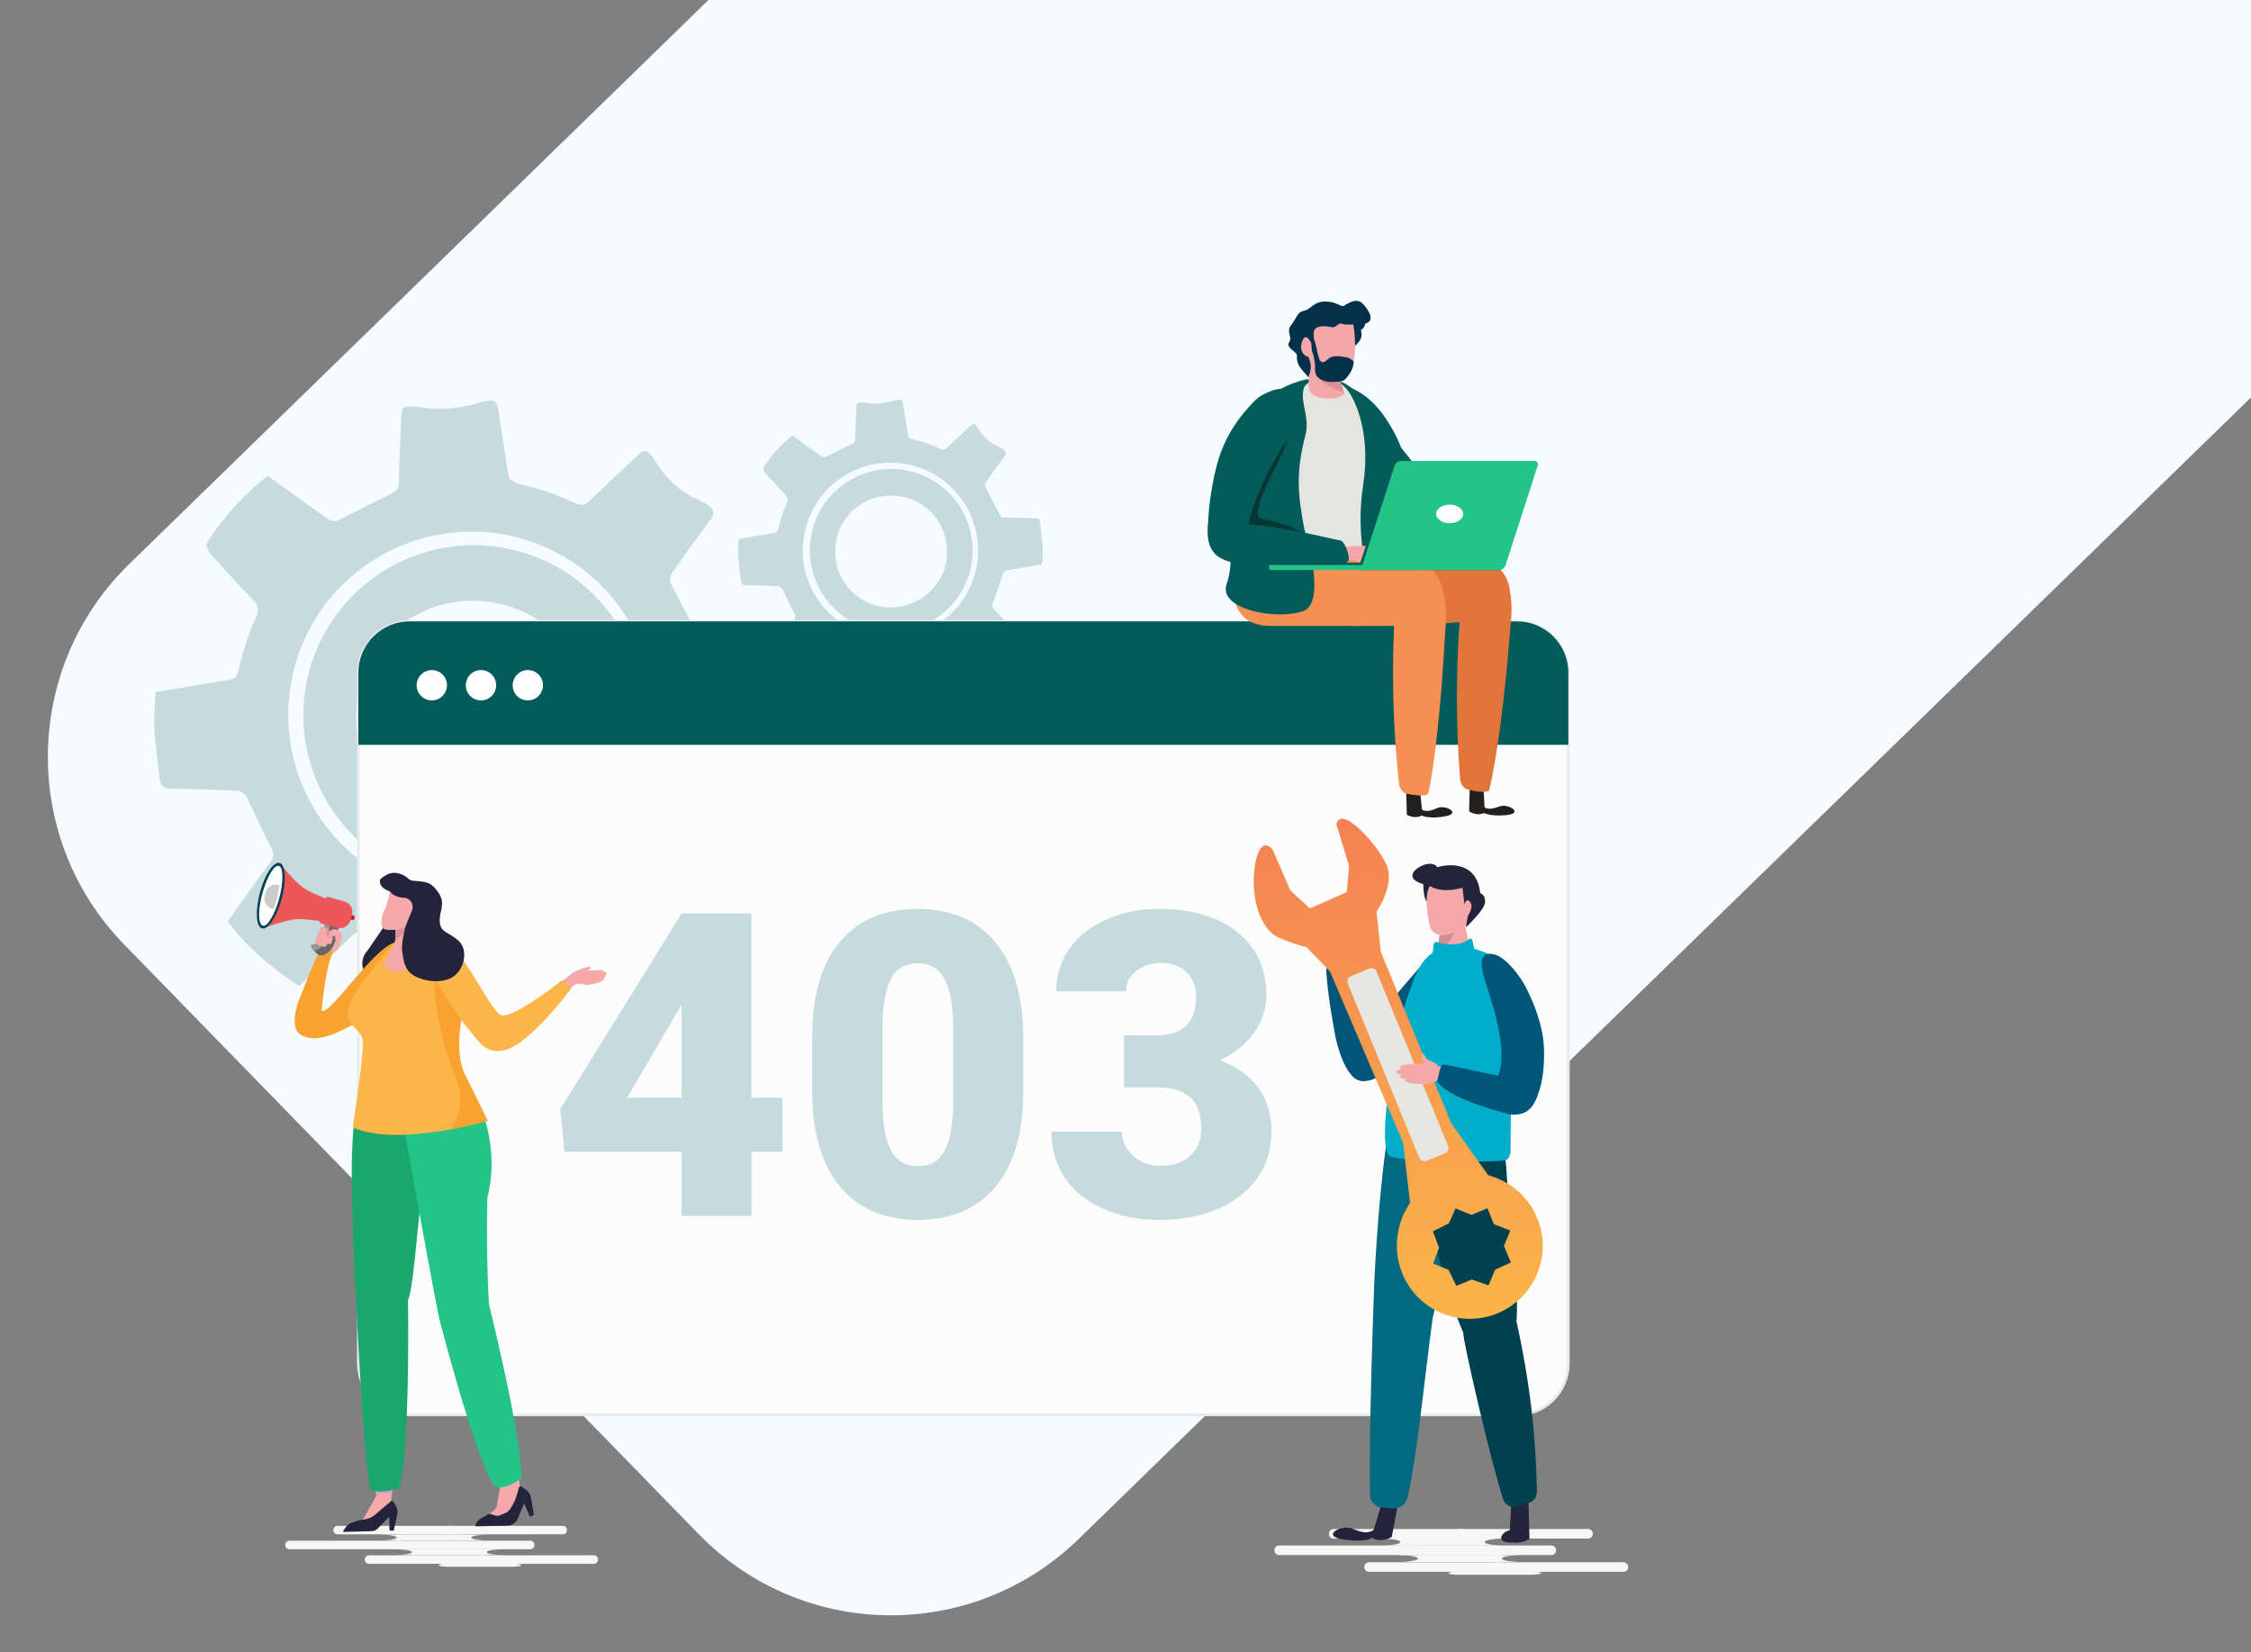 <?xml version="1.0" encoding="utf-8"?>
<!-- Generator: Adobe Illustrator 24.3.0, SVG Export Plug-In . SVG Version: 6.00 Build 0)  -->
<svg version="1.1" id="Layer_1" xmlns="http://www.w3.org/2000/svg" xmlns:xlink="http://www.w3.org/1999/xlink" x="0px" y="0px"
	 viewBox="0 0 846.1 621.2" style="enable-background:new 0 0 846.1 621.2;" xml:space="preserve">
<rect x="0" y="0" width="846.1" height="621.2" fill="#808080" stroke="none"/>
<style type="text/css">
	.st0{clip-path:url(#SVGID_2_);}
	.st1{fill:#F6FBFF;}
	.st2{clip-path:url(#SVGID_4_);}
	.st3{fill:#C5DBDE;}
	.st4{fill:#E73233;}
	.st5{fill:url(#SVGID_5_);}
	.st6{fill:#FFFFFF;}
	.st7{fill:none;}
	.st8{fill:#FCFCFC;}
	.st9{fill:none;stroke:#EAEAEA;stroke-miterlimit:10;}
	.st10{fill:#035C5A;}
	.st11{fill:#221F1F;}
	.st12{fill:#E4E4E1;}
	.st13{fill:#E2753A;}
	.st14{fill:#F68F52;}
	.st15{fill:#043835;}
	.st16{fill:#023149;}
	.st17{fill:#F3A7A8;}
	.st18{fill:#DB9195;}
	.st19{fill:#22C488;}
	.st20{fill:#F6F6F6;}
	.st21{fill:#23233B;}
	.st22{fill:#006A80;}
	.st23{fill:#00414F;}
	.st24{fill:#F5A8A9;}
	.st25{fill:#005679;}
	.st26{fill:#D08F8F;}
	.st27{fill:#00ADCB;}
	.st28{fill:url(#SVGID_6_);}
	.st29{fill:#E6E6E3;}
	.st30{fill:#F6A9A9;}
	.st31{fill:#DCA1C8;}
	.st32{fill:#18A86D;}
	.st33{fill:#F9A230;}
	.st34{fill:#FBB549;}
	.st35{fill:#C0272D;}
	.st36{fill:#EE5758;}
	.st37{fill:#CBCBCA;}
	.st38{fill:#676767;}
	.st39{fill:#979797;}
</style>
<g>
	<defs>
		<rect id="SVGID_1_" width="846.1" height="621.2"/>
	</defs>
	<clipPath id="SVGID_2_">
		<use xlink:href="#SVGID_1_"  style="overflow:visible;"/>
	</clipPath>
	<g class="st0">
		<path class="st1" d="M48.5,212.1l532.2-518.3c40-38.9,103.9-38.1,142.8,1.9L939.5-82.5c38.9,40,38.1,103.9-1.9,142.8L405.4,578.6
			c-40,38.9-103.9,38.1-142.8-1.9L46.6,355C7.7,315,8.6,251.1,48.5,212.1z"/>
	</g>
	<g class="st0">
		<defs>
			<rect id="SVGID_3_" x="58" y="113.1" width="554" height="479"/>
		</defs>
		<clipPath id="SVGID_4_">
			<use xlink:href="#SVGID_3_"  style="overflow:visible;"/>
		</clipPath>
		<g class="st2">
			<path class="st3" d="M364.6,160.2c-2.9,2.7-5.8,5.4-8.6,8.1c-0.9,0.9-1.5,1-2.9,0.3c-2.9-1.3-5.9-2.5-9.1-3.2
				c-1.9-0.4-2.6-0.7-2.8-2.2c-0.5-3.8-1.2-7.7-1.8-11.5c-0.2-1.5-0.9-1.8-3.2-1.1c-3.5,1.1-7.3,1.4-10.9,0.8
				c-2.6-0.4-3.3-0.1-3.4,1.5c-0.1,4-0.4,8-0.4,12c0,1.2-0.4,1.6-1.5,2.1c-3.2,1.5-6.3,3.2-9.5,4.7c-0.5,0.2-1.4,0.1-1.8-0.2
				c-3.6-2.5-7.1-5.1-10.8-7.8c-4.4,3.4-7.9,7.4-10.9,12c-0.2,0.4,0.1,1.4,0.5,1.9c2.5,2.9,5.1,5.7,7.7,8.4c1,1.1,1.1,1.9,0.4,3.5
				c-1.3,2.9-2.3,6-3,9.2c-0.3,1.2-0.7,1.6-1.7,1.7c-4.3,0.7-8.7,1.4-13.2,2.2c-0.1,2.2-0.3,4.4-0.2,6.6c0.2,3,0.6,6,1,9.1
				c0.1,1.2,0.7,1.7,2,1.7c4,0,8,0.2,12,0.4c0.6,0,1.3,0.6,1.6,1.1c1.5,3,2.9,6.2,4.5,9.2c0.5,1,0.5,1.7-0.2,2.6
				c-2.6,3.5-5.1,7-7.7,10.6c3.5,4.7,7.9,8.3,12.8,11.6c3.1-2.9,6.3-5.8,9.3-8.8c1.2-1.2,2.1-1.2,3.5-0.6c3.1,1.3,6.3,2.3,9.5,3.3
				c1,0.3,1.6,0.6,1.8,1.8c0.6,4.3,1.4,9.3,2.2,13.9l2.1-0.2c4.3-0.4,8.7-0.8,13.2-1.1c1.4-0.1,1.9-0.6,1.9-2.2
				c0-3.8,0.3-7.6,0.4-11.4c0-1.2,0.4-1.7,1.6-2.2c3.1-1.2,6.1-2.7,9-4.3c1.1-0.6,1.7-0.7,2.6,0c3.2,2.3,6.4,4.6,9.5,7
				c1,0.8,1.8,1,2.8-0.8c2.2-3.6,5.1-6.7,8.4-9.4c1.4-1.1,1.4-1.9,0.4-2.9c-2.7-2.8-5.4-5.8-8.1-8.6c-0.7-0.8-0.8-1.3-0.4-2.3
				c1.3-3.4,2.5-6.9,3.6-10.4c0.3-1.1,0.7-1.7,1.9-1.9c4.3-0.7,8.5-1.5,12.8-2.2l0.4-1.9c0-1.9,0.1-3.9-0.1-5.8
				c-0.2-2.8-0.6-5.5-0.9-8.3c-0.1-1.1-0.6-1.4-1.6-1.4c-4.4-0.1-8.9-0.2-12.9-0.3c-2.1-3.9-4-7.5-5.9-11.2c-0.3-0.5-0.2-1.5,0.1-2
				c2.2-3.2,4.5-6.5,6.9-9.6c1.1-1.5,0.9-2.4-2.3-3.8c-3.1-1.4-5.7-3.8-7.5-6.7C366.2,158.6,365.5,159.3,364.6,160.2z M365.9,217.5
				c-5.8,17.2-24.6,26.5-41.8,20.6s-26.5-24.6-20.6-41.8c5.8-17.2,24.6-26.5,41.8-20.6C362.5,181.5,371.7,200.3,365.9,217.5z"/>
			<path class="st3" d="M306,197.1c-5.4,16,3.2,33.4,19.2,38.8c16,5.4,33.4-3.2,38.8-19.2c5.4-16-3.2-33.4-19.2-38.8
				C328.9,172.5,311.4,181.1,306,197.1z M355.6,211.4c-2.1,11.2-13.3,18.7-24.7,16.6c-11.3-2.1-18.8-13.2-16.6-24.7
				c2.1-11.4,13.1-18.8,24.6-16.6C350.4,188.8,357.7,199.7,355.6,211.4z"/>
			<path class="st3" d="M239.7,171.2c-6,5.7-12.1,11.2-18,17c-1.8,1.8-3.1,2.1-6.1,0.7c-6.1-2.8-12.4-5.1-18.9-6.6
				c-4-0.9-5.3-1.6-5.8-4.7c-1.1-8-2.5-16-3.7-24c-0.4-3-2-3.7-6.6-2.3c-7.4,2.3-15.2,2.9-22.8,1.8c-5.3-0.8-7-0.3-7,3.1
				c-0.2,8.4-0.8,16.7-0.9,25.1c0,2.4-0.9,3.4-3,4.4c-6.7,3.1-13.2,6.7-19.9,9.9c-1,0.5-2.8,0.2-3.8-0.5
				c-7.5-5.3-14.9-10.7-22.6-16.2c-9.1,7-16.5,15.5-22.8,25c-0.5,0.8,0.2,3,1.1,4c5.3,6,10.6,11.9,16.2,17.6
				c2.1,2.2,2.4,3.9,0.8,7.3c-2.8,6.1-4.7,12.6-6.3,19.2c-0.6,2.5-1.5,3.3-3.6,3.6c-9.1,1.4-18.1,3-27.6,4.6
				c-0.1,4.7-0.6,9.2-0.4,13.8c0.4,6.3,1.4,12.6,2,18.9c0.3,2.6,1.5,3.6,4.2,3.6c8.4,0.1,16.7,0.4,25.1,0.8c1.2,0.1,2.8,1.2,3.4,2.3
				c3.2,6.4,6,12.9,9.3,19.2c1.1,2.1,1,3.5-0.4,5.4c-5.4,7.2-10.6,14.6-16,22.2c7.3,9.8,16.4,17.4,26.8,24.3
				c6.5-6.1,13.1-12.1,19.3-18.4c2.5-2.5,4.3-2.4,7.3-1.2c6.5,2.6,13.1,4.8,19.8,6.9c2.2,0.7,3.3,1.2,3.7,3.8c1.2,9.1,3,19.4,4.6,29
				l4.4-0.4c9-0.8,18.3-1.7,27.5-2.4c2.9-0.2,4-1.3,4-4.5c0-8,0.6-15.9,0.9-23.9c0.1-2.4,0.9-3.6,3.4-4.6c6.5-2.6,12.8-5.6,18.9-9
				c2.2-1.3,3.6-1.4,5.5,0c6.6,4.9,13.3,9.6,19.9,14.5c2.1,1.6,3.7,2,5.9-1.6c4.6-7.5,10.7-14.1,17.5-19.7c2.9-2.4,2.8-3.9,0.9-6
				c-5.7-5.9-11.2-12.1-16.9-18c-1.5-1.6-1.7-2.7-0.9-4.8c2.8-7.1,5.3-14.4,7.5-21.7c0.7-2.3,1.4-3.6,4-4c8.9-1.4,17.8-3,26.7-4.6
				l0.8-4c0-4,0.2-8.1-0.2-12.1c-0.4-5.8-1.3-11.5-1.9-17.3c-0.2-2.2-1.3-2.8-3.4-2.9c-9.3-0.1-18.6-0.5-27-0.7
				c-4.3-8.2-8.4-15.8-12.3-23.4c-0.6-1.1-0.5-3.1,0.2-4.1c4.7-6.8,9.5-13.5,14.4-20c2.3-3,1.8-4.9-4.8-7.9
				c-6.5-2.9-11.9-7.9-15.6-14C243.2,168,241.6,169.4,239.7,171.2z M242.5,290.9c-12.2,36-51.4,55.3-87.4,43.1
				c-36-12.2-55.3-51.4-43.1-87.4c12.2-36,51.4-55.3,87.4-43.1C235.4,215.8,254.7,254.9,242.5,290.9z"/>
			<path class="st3" d="M117.4,248.4c-11.3,33.4,6.7,69.8,40.1,81.1c33.4,11.3,69.8-6.6,81.1-40.1c11.3-33.4-6.6-69.8-40.1-81.1
				C165.1,197,128.8,215,117.4,248.4z M221,278.2c-4.4,23.5-27.7,39.2-51.7,34.7c-23.6-4.4-39.2-27.6-34.7-51.6
				c4.5-23.8,27.3-39.2,51.4-34.7C210.1,231,225.5,253.8,221,278.2z"/>
			<path class="st4" d="M256.2,266c0.7,17.3-4.5,34.6-14.5,48.6l1.3,0.9c10.3-14.3,15.5-31.9,14.8-49.6L256.2,266z"/>
			
				<linearGradient id="SVGID_5_" gradientUnits="userSpaceOnUse" x1="284.241" y1="255.557" x2="422.793" y2="117.012" gradientTransform="matrix(1 0 0 -1 0 622.22)">
				<stop  offset="0" style="stop-color:#FBB549"/>
				<stop  offset="1" style="stop-color:#F48254"/>
			</linearGradient>
			<path class="st5" d="M455.1,457.6l-91.7-149.1c-5.2-7.1-15.8-7.1-20.9,0.1l-89.9,149.1c-6,8.5,0,20.3,10.5,20.3h181.5
				C455.2,477.9,461.3,466.1,455.1,457.6z"/>
			<path class="st6" d="M350.4,425.3c0-4.8,0.5-8.5,1.6-11.2c1.1-2.8,2.8-5.2,5.2-7.2c2.4-2,4.2-3.9,5.5-5.5
				c1.3-1.7,1.9-3.5,1.9-5.6c0-4.9-2.1-7.4-6.3-7.4c-2,0-3.5,0.7-4.7,2.1c-1.2,1.4-1.8,3.4-1.9,5.8h-16.5c0.1-6.5,2.1-11.6,6.2-15.2
				c4-3.6,9.7-5.5,17-5.5c7.3,0,12.9,1.7,16.8,5c4,3.4,6,8.1,6,14.3c0,2.7-0.5,5.2-1.6,7.4c-1.1,2.2-2.8,4.5-5.2,6.8l-5.6,5.2
				c-1.6,1.5-2.7,3.1-3.3,4.7c-0.6,1.6-1,3.6-1,6.1H350.4z M348.4,440.1c0-2.4,0.9-4.4,2.6-5.9c1.8-1.6,3.9-2.3,6.5-2.3
				c2.6,0,4.8,0.8,6.5,2.3c1.8,1.5,2.6,3.5,2.6,5.9s-0.9,4.4-2.6,6c-1.7,1.5-3.9,2.3-6.5,2.3c-2.6,0-4.8-0.8-6.5-2.3
				C349.3,444.5,348.4,442.5,348.4,440.1z"/>
			<rect x="127.6" y="226.7" class="st7" width="480.6" height="323.3"/>
			<path class="st8" d="M570.2,531.9H154c-10.7,0-19.3-8.7-19.3-19.3V252.9c0-10.7,8.7-19.3,19.3-19.3h416.2
				c10.7,0,19.3,8.7,19.3,19.3v259.6C589.5,523.2,580.9,531.9,570.2,531.9z"/>
			<g>
				<path class="st9" d="M570.2,531.9H154c-10.7,0-19.3-8.7-19.3-19.3V252.9c0-10.7,8.7-19.3,19.3-19.3h416.2
					c10.7,0,19.3,8.7,19.3,19.3v259.6C589.5,523.2,580.9,531.9,570.2,531.9z"/>
			</g>
			<path class="st10" d="M589.5,280H134.7v-27.1c0-10.7,8.7-19.3,19.3-19.3h416.2c10.7,0,19.3,8.7,19.3,19.3L589.5,280L589.5,280z"
				/>
			<path class="st6" d="M162.3,263.3c3.2,0,5.7-2.6,5.7-5.7c0-3.2-2.6-5.7-5.7-5.7s-5.7,2.6-5.7,5.7
				C156.6,260.8,159.2,263.3,162.3,263.3z"/>
			<path class="st6" d="M180.8,263.3c3.2,0,5.7-2.6,5.7-5.7c0-3.2-2.6-5.7-5.7-5.7c-3.2,0-5.7,2.6-5.7,5.7
				C175.1,260.8,177.6,263.3,180.8,263.3z"/>
			<path class="st6" d="M198.4,263.3c3.2,0,5.7-2.6,5.7-5.7c0-3.2-2.6-5.7-5.7-5.7s-5.7,2.6-5.7,5.7
				C192.7,260.8,195.2,263.3,198.4,263.3z"/>
			<path class="st10" d="M531.2,200.2c2.4-0.7,13.5-4.9,12.7-7.6c-1.5-4.9-17.1-24.1-17.1-24.1c-9.9-23.8-23-23.5-23-23.5
				c-4.2,3.3-3.6,13.4,3.8,25.1L531.2,200.2z"/>
			<path class="st11" d="M552.5,294.1l-0.3,10.9c0,0,3,2.1,5.9,0.5l-0.5-9.8C557.6,295.6,552.4,293.8,552.5,294.1z"/>
			<path class="st11" d="M557.1,300c0,0-0.5,3,1.2,3.7c1.6,0.7,3.2,0.2,5.6-0.6c3.1-1,8.9,2.6,2.5,3.3c-0.9,0.1-6.1,0.6-8.9-0.9
				c-1.3-0.8-1.6-3.1-1.3-3.8L557.1,300z"/>
			<path class="st11" d="M528.5,295.4l0.3,10.9c0,0,3.1,1.9,5.9,0.1l-1-9.7C533.7,296.6,528.4,295.1,528.5,295.4z"/>
			<path class="st11" d="M533.5,301c0,0-0.3,3,1.4,3.6c1.7,0.6,3.2,0.1,5.5-0.9c3.1-1.2,9,2.1,2.7,3.2c-0.9,0.2-6.1,1-8.9-0.4
				c-1.4-0.7-1.7-3-1.6-3.7L533.5,301z"/>
			<path class="st12" d="M503.8,143.8c12.8,9.7,14.2,41.3,17.9,64.2c0.1,0.4,0.2,3.6-0.1,4.4c-1,3.6-9.5,6.9-23.8,6.7
				c-12.8-0.2-23.5-3.4-26.2-7.6c0,0,0,0,0,0c-0.1-0.1-0.1-0.2-0.2-0.3c-0.6-1.1-0.8-2.4-0.7-3.7c0.7-8.8,0.6-17.2,2.6-24.5
				c6.4-33.7,12-37.9,12.5-37.8c2.1-1.2,6.7-3.2,10.5-2.7C500.7,143.2,503.4,143.4,503.8,143.8z"/>
			<path class="st10" d="M503,143.6c0.5,0.4,2.5,1.4,3.9,3.6c3,4.2,8.3,16.4,5.5,35c-3.1,20.3,2.1,31.7,1.4,42.8
				c-0.1,2.1,0.4,9.8,5.5,7.1c3-1.6,6.7-3.6,7.3-7.1c-0.3-1.6-5.4-17.6-3.4-30.3c2.2-14.7-0.6-30.4-6.3-40c-2.8-4.7-8.5-8.6-9.9-9.6
				c-1.7-1.2-4.3-2.2-4.3-2.2S502.9,143.1,503,143.6z"/>
			<path class="st13" d="M483.5,214.7c3.3-7.2,69.7-5.9,78.2-2.3c2.5,1.1,5.4,5.3,5.7,9c0.7,3.4,1,7.7,0.5,12.4l-0.8,9.1
				c0,0,0,0.1,0,0.2c-1.6,19.5-4.6,43.1-7.4,54.1c-1.4,1-5.3,0.3-8-0.4c-1.6-0.4-2.8-2.1-2.9-4.2c-0.8-10.9-2.1-30.2-0.2-58.7
				c-13.2,1.1-31.7,1.2-37.8,1.4c-11.9,0.6-26.9-7.9-27.4-14C483.3,221.2,483.5,214.7,483.5,214.7z"/>
			<path class="st14" d="M463.8,214.7c3-7.1,64.1-5.8,72-2.2c2.1,1,5.1,3.8,6.3,8.5c1.1,3.6,1.7,8.6,1.3,14l-0.6,9.1
				c0,0,0,0.1,0,0.2c-1.1,19.5-3.5,43.2-6,54.2c-1.3,1-5.3,0.4-8-0.1c-1.6-0.3-2.8-2-3-4.2c-1.1-11-3-29.9-1.8-58.9
				c-8.5,0-40.2,0-46.6,0c-11.1,0-13.9-7.9-13.7-14.1C463.6,221.2,463.8,214.7,463.8,214.7z"/>
			<path class="st10" d="M490.3,199c1.7,5.6,7.6,27.4-0.2,30.6c-9.4,3.8-32.7-0.4-29-10.2c2.5-6.7,1.1-16.6,1.1-16.6
				s-1-18.8,1.4-33.9c1.9-12.1,13.3-23.2,27.8-26.4c1.5,0.5,0.6,1.3-0.2,1.9c-0.7,0.4-1,1.1-1.2,1.8c-1.3,5.5,2.4,10.6,0.7,17.3
				C487.1,177.3,487.7,185.7,490.3,199z"/>
			<path class="st15" d="M462,200.4c0,1.8,0.9,3.5,2.5,4.7c1.2,0.9,2.5,1.9,3.4,2.5c4.6,2.9,8.9,4.2,14.5,5.3
				c3.5,0.7,6.5,0.2,10,0.6c-0.9-4.3-1.8-9.8-2.3-12.9c-7.5-4.9-16.3-5.1-16.9-6.2c-2-3.7,5.1-16.2,8-22.3c7.8-16.4-1.1-21-4-23.4
				c-7.3,5.1-12.4,12.5-13.7,20.2C461.7,180.6,461.9,194.6,462,200.4z"/>
			<path class="st16" d="M508.5,130.6c0,0,2.1-1.4,2.9-3.1c0.8-1.7,0.1-3.4,0.1-3.4s2.6-1.5,1.1-3.5c-1.4-1.9-10.2-1.8-10.2-1.8
				L508.5,130.6z"/>
			<path class="st17" d="M491.2,128.7c0,0,0.7,13,0.8,16.7c0,0.4,0,2.1,1.7,3.1c1,0.6,2.4,1.3,5.5,1.3c1.6,0,3.6,0.1,5.8-1.4
				c0.3-0.2,0.4-0.6,0.2-0.9c-3-6.1-2.1-13.6-2.1-13.6l-11.9-5"/>
			<path class="st18" d="M505.2,147.5c-2.1-5.9-2.2-10.9-2.2-10.9s-10.5-1.5-10.4-1.3C492.9,139.9,495.5,144.5,505.2,147.5z"/>
			<path class="st17" d="M508.9,123.3c1.8,14.6-2.2,19.9-5.7,20.3c-9.5,0.9-13.4-6-14.5-12.3c-1-6.3,3.9-12.9,8.6-13.6
				C502,116.8,508.2,116.9,508.9,123.3z"/>
			<path class="st16" d="M513.2,115.3c-1.2-1.6-2.9-3.8-7.9-0.4c-1.2,0.8-2.5-1.3-6.2-1.5c-5.6-0.4-5.8,2.8-9.2,3.5
				c-2.3,0.5-2.3,2.4-4.8,5.6c-1.6,2.1,0.7,4.1-0.5,6.1c-1.5,2.3,3,3.4,2.9,5.2c-0.3,4.2,3.2,6.2,4.1,7.9c0.3,0.5,0.7-1.6,0.9-2.2
				c0.7-2.5-0.7-5.2-0.7-5.3c-1.1-0.3-3.7-1.6-2.4-5.7c1.4-4.4,3.7,0.9,3.7,0.9s0.9-2.1,0.7-3.6c-0.4-3,2.7-3.7,6.7-2.8
				c1.7,0.4,2.5-1.8,3.9-1.3c2.3,0.8,4.5-0.3,5.9,0.9c0.8,0.6,2-0.6,2.9-0.9C516.3,120.7,515.3,118,513.2,115.3z"/>
			<path class="st16" d="M508.8,135.9c0,0-1.5-1.5-2.8-1.6c-1.3-0.1-4.8-1.2-6.8,0.7c-2,1.9-2.8,1.2-3.3,0c-0.6-1.2-1.6-7.8-2.5-8.6
				c-0.9-0.7-0.3,5.5-0.3,5.5s0.7,1.5,0.8,2.6c0.1,1.2,0.5,2.1,0.4,3.3c-0.1,1.2,0.1,3.1,0.8,3.8c0.7,0.7,2.5,2.1,5.7,2
				c3.2-0.1,4.2-0.1,5.5-1.8C507.6,140.2,508.8,138.3,508.8,135.9z"/>
			<path class="st17" d="M504.8,205.6c0,0,5.9-0.4,7.4-0.4c1.5,0,3.8-0.2,4.6,0.1c0.8,0.3,4.4,2.2,5.2,3.1c0.8,0.9,1,1.2,0.8,1.6
				c0,0,0.2,0.3,0.1,0.6c-0.1,0.3-0.6,0.4-0.8,0.3c0,0,0.1,0.4-0.6,0.4c-0.2,0-0.5,0.1-1.2-0.4c0,0,0.1,0.1-0.2,0.3
				c-0.4,0.3-1.7,0-2.4-0.2c-0.7-0.2-2.4-0.3-2.8-0.3c-0.4-0.1-1.3,0.5-2.5,0.5c-1.3,0.1-4-0.3-6-1.1c-1.9-0.8-6.1-0.8-6.1-0.8
				s-0.3-3.2,0.1-3.6C501,205.2,502.6,205.5,504.8,205.6z"/>
			<path class="st10" d="M475,148.2c2.3-1.1,5-2.4,7.7-1.9c7.8,1.3,7.3,9.4,2.8,16.1c-12,18.2-16.5,32.8-16,35.1
				c0.7,2.8-6.7,4-8.1,3.5c-1.5-0.5-7.2-2-7.2-5.1c0-6,1.8-16,3.2-21.1c1.9-7.2,5.2-13.7,10.2-19.7
				C469.6,152.9,471.9,149.7,475,148.2z"/>
			<path class="st10" d="M505.2,211.9c1.1-0.3,1.9-1.1,1.8-2.1c-0.1-2-1.7-6.3-3.1-6.6c-4.9-0.9-25.7-6.3-39.2-6.2
				c-0.1,1.2-10.4-2.5-10.4-2.5C452,210.7,460,211,471.2,213C471.2,213,493.8,215.1,505.2,211.9z"/>
			<path class="st10" d="M511.2,214.3h52.5c0.2,0,0.5-0.2,0.5-0.4l13-39.8c0.1-0.4-0.2-0.7-0.5-0.7H525c-0.8,0-1.5,0.5-1.7,1.3
				l-12.7,39C510.5,213.9,510.8,214.3,511.2,214.3z"/>
			<path class="st10" d="M477.6,213.4h50c0.4,0,0.7-0.3,0.7-0.7v-0.5c0-0.4-0.3-0.7-0.7-0.7h-50c-0.4,0-0.7,0.3-0.7,0.7v0.5
				C476.9,213.1,477.2,213.4,477.6,213.4z"/>
			<path class="st19" d="M511.5,214.3h51.9c1.1,0,2.1-0.7,2.5-1.8L578,175c0.3-0.8-0.3-1.7-1.2-1.7h-50.2c-1.1,0-2,0.7-2.4,1.7
				L511.5,214.3z"/>
			<path class="st19" d="M477.8,214.3h50.5v-1.9h-51.3v1.1C476.9,214,477.3,214.3,477.8,214.3z"/>
			<path class="st6" d="M539.8,193.2c0,1.9,2.3,3.5,5.1,3.5c2.8,0,5.1-1.6,5.1-3.5c0-1.9-2.3-3.5-5.1-3.5
				C542.1,189.7,539.8,191.3,539.8,193.2z"/>
			<path class="st3" d="M282.5,412.7h11.6V433h-11.6v24.1h-26.3V433h-44l-1.6-16.1l45.5-73.3v-0.2h26.3V412.7z M235.7,412.7h20.5
				v-35l-1.6,2.7L235.7,412.7z M384.6,410.6c0,15.4-3.5,27.2-10.4,35.5c-6.9,8.3-16.6,12.5-29.1,12.5c-12.7,0-22.4-4.2-29.4-12.6
				c-6.9-8.4-10.4-20.2-10.4-35.5v-20.8c0-15.4,3.4-27.2,10.3-35.5c6.9-8.3,16.7-12.5,29.3-12.5s22.4,4.2,29.3,12.6
				c6.9,8.4,10.4,20.2,10.4,35.5V410.6z M358.3,386.5c0-8.2-1.1-14.3-3.2-18.3c-2.1-4.1-5.5-6.1-10.2-6.1c-4.5,0-7.8,1.9-9.9,5.6
				c-2,3.8-3.1,9.4-3.3,17v29.1c0,8.5,1.1,14.7,3.2,18.7c2.1,3.9,5.5,5.9,10.2,5.9c4.5,0,7.8-1.9,9.9-5.7c2.1-3.9,3.2-9.9,3.3-18
				V386.5z M422.4,389.2h12.4c9.8,0,14.8-4.8,14.8-14.5c0-3.8-1.2-6.8-3.5-9.1c-2.3-2.4-5.7-3.6-9.9-3.6c-3.5,0-6.5,1-9.1,3
				c-2.6,2-3.8,4.6-3.8,7.6h-26.3c0-6,1.7-11.3,5-16c3.3-4.7,7.9-8.3,13.8-10.9c5.9-2.7,12.4-4,19.5-4c12.7,0,22.6,2.9,29.8,8.7
				c7.2,5.8,10.9,13.7,10.9,23.8c0,4.9-1.5,9.5-4.5,13.9c-3,4.3-7.3,7.8-13,10.5c6,2.2,10.8,5.5,14.2,10c3.4,4.4,5.2,9.9,5.2,16.5
				c0,10.2-3.9,18.3-11.7,24.4c-7.8,6.1-18.1,9.1-30.8,9.1c-7.4,0-14.4-1.4-20.8-4.2c-6.4-2.9-11.2-6.8-14.5-11.8
				c-3.3-5.1-4.9-10.8-4.9-17.2h26.5c0,3.5,1.4,6.5,4.2,9.1c2.8,2.6,6.3,3.8,10.4,3.8c4.6,0,8.3-1.3,11.1-3.8
				c2.8-2.6,4.1-5.9,4.1-9.9c0-5.7-1.4-9.8-4.3-12.2c-2.9-2.4-6.8-3.6-11.9-3.6h-12.8V389.2z"/>
			<path class="st20" d="M529.5,584.6h-48.7c-1,0-1.8-0.8-1.8-1.8c0-1,0.8-1.8,1.8-1.8h48.7V584.6z"/>
			<path class="st20" d="M525.8,584.6h57.3c1,0,1.8-0.8,1.8-1.8c0-1-0.8-1.8-1.8-1.8h-57.3V584.6z"/>
			<path class="st20" d="M526.5,581h39.1c-4.2,0-7.6-0.6-7.6-1.3c0-0.7,3.4-1.3,7.6-1.3h-39.1V581z"/>
			<path class="st20" d="M557.9,581h-39.1c4.2,0,7.6-0.6,7.6-1.3c0-0.7-3.4-1.3-7.6-1.3h39.1V581z"/>
			<path class="st20" d="M533,587.2h39.1c-4.2,0-7.6-0.6-7.6-1.3c0-0.7,3.4-1.3,7.6-1.3H533V587.2z"/>
			<path class="st20" d="M564.5,587.2h-39.1c4.2,0,7.6-0.6,7.6-1.3c0-0.7-3.4-1.3-7.6-1.3h39.1V587.2z"/>
			<path class="st20" d="M550,578.4h-48.7c-1,0-1.8-0.8-1.8-1.8c0-1,0.8-1.8,1.8-1.8H550V578.4z"/>
			<path class="st20" d="M548.2,578.4h48.7c1,0,1.8-0.8,1.8-1.8c0-1-0.8-1.8-1.8-1.8h-48.7V578.4z"/>
			<path class="st20" d="M563.3,590.9h-48.7c-1,0-1.8-0.8-1.8-1.8c0-1,0.8-1.8,1.8-1.8h48.7V590.9z"/>
			<path class="st20" d="M561.5,590.9h48.7c1,0,1.8-0.8,1.8-1.8c0-1-0.8-1.8-1.8-1.8h-48.7V590.9z"/>
			<path class="st20" d="M575.5,590.8h-13.3h-0.6h-13.3c-2.1,0-3.8,0.3-3.8,0.6c0,0.4,1.7,0.6,3.8,0.6h13.3h0.6h13.3
				c2.1,0,3.8-0.3,3.8-0.6C579.3,591.1,577.6,590.8,575.5,590.8z"/>
			<path class="st21" d="M525.8,563.9l-2.7,13.9c0,0-4,2.5-7.6,0.2l3.7-12.4C519.2,565.5,526,563.6,525.8,563.9z"/>
			<path class="st21" d="M519,571c0,0-1.5,3.9-3.7,4.7c-2.2,0.8-4.1,0.1-7.2-1.1c-4-1.5-11.6,2.7-3.5,4.1c1.2,0.2,7.9,1.2,11.5-0.6
				c1.8-0.9,3.2-3.7,3-4.6L519,571z"/>
			<path class="st21" d="M574.5,564.4l0.4,14.1c0,0-3.9,2.7-7.6,0.6l0.7-12.6C568,566.4,574.7,564.1,574.5,564.4z"/>
			<path class="st21" d="M568.9,575.4c-2.6-1.2-7.6,3.6-2.3,4.4c0.8,0.1,5.1,0.6,7.5-1.5C575.2,577.3,570.9,576.4,568.9,575.4z"/>
			<path class="st22" d="M516.5,483.4c0,0,1.1-27.7,4.4-52.2c1.7-4,19.4-3.5,19.4-3.5c6.4,3.2,6.9,14.7,5.7,21.4
				c-1.4,7.4-5.4,38.6-7.5,46.5c-2.4,17-6,53.4-9.5,67.5c-0.6,2.6-3,4.2-5.5,4c-2.3-0.2-4.1-0.3-5.5-0.7c-1-0.3-2.8-2.1-2.9-3.2
				C514.3,550.2,515.8,502.9,516.5,483.4z"/>
			<path class="st23" d="M532.4,435c-2.5-11.1,25.8-10.7,25.8-10.7c1.9,0.5,7.5,2.1,8.1,16.6c0.4,9.4,4.9,41.4,3.7,55.8
				c6.9,31.2,7.4,52.6,7.7,63.9c0,2-1.1,3.7-2.8,4.3c-1.6,0.6-3.6,1.2-5.3,1.6c-1.9,0.4-3.9-0.9-4.6-2.9c-4.8-14.6-15.2-60-15-62.6
				c-4.3-9.9-8-23.9-10.8-33.9C536.7,458.1,535.1,447.3,532.4,435z"/>
			<path class="st24" d="M505.2,351.3c-0.3,0.5-0.5,1.6-0.5,2v0c-0.2-1-0.4-2.1-0.5-2.5c-0.2-0.9-0.9-3.2-1.1-3.6
				c-0.2-0.5-0.6-1.4-1.2-1.3c-0.4,0.1-0.5,0.6-0.5,1c-0.1-0.5-0.2-0.9-0.3-1.1c-0.2-0.5-0.6-1.1-1.1-1s-0.7,0.9-0.7,1.3
				c0,0.3,0,0.8,0.1,1.4c0-0.1,0-0.1,0-0.1c-0.2-0.4-0.4-1.1-0.9-1c-0.4,0.1-0.5,1.1-0.5,1.3c0,0.2,0,0.7,0,1.4
				c-0.1-0.3-0.3-0.7-0.6-0.7c-0.4,0-0.5,0.9-0.5,1.1c0,0.5-0.2,2.9,0.2,4.9c0,0,0,0,0,0c0,0.4,0.1,0.9,0.4,2.3
				c0.3,1.3,0.9,2.6,1.3,3.1c0.4,0.5,1.3,1.4,1.3,1.4l0.2,0.8l4.9-0.7l-0.1-0.9c0.1-0.2,0.2-0.4,0.4-0.6c0.2-0.2,0.4-0.4,0.5-0.7
				c0.4-0.6,0.7-1.5,1-3.5c0.1-0.9-0.2-4.1-0.2-4.6C506.4,350.7,506,350.2,505.2,351.3z"/>
			<path class="st25" d="M537.6,359c2.2,0.9,3.8,12.3,2.8,14.7c-1.7,4.4-10.8,19.6-10.8,19.6c-13.8,18.9-20.7,11.8-20.7,11.8
				c-3.6-3.4-3.3-7.8,4.5-17.9L537.6,359z"/>
			<path class="st25" d="M501.4,361.2l1.9-0.4c2-0.4,4,1.1,4.5,3.4c0.9,4.1,2.4,10,4.8,15.9c0,0,0,0.1,0,0.1l2.5,5.7
				c3.7,8.6,5.7,16.6,0.5,19.2c0,0-8.3,7.6-13.6-15.1l-1.1-6.2c0,0,0-0.1,0-0.1c-1.3-7-2.1-14-2.4-18.5
				C498.4,363.3,499.6,361.6,501.4,361.2z"/>
			<path class="st21" d="M535.2,328.2c0,0-0.9,7.1,0.9,10.6c0,0,5.8-5,5.6-7.6C541.4,328.4,536.7,324,535.2,328.2z"/>
			<path class="st24" d="M550.7,348.2l1.4,6.3l-0.9,3.3c-1.5,1.4-11.9,9.5-12,6.7l1.5-8.4l0.5-4.6c0,0-3-0.4-3.7-3
				c-0.7-3-2.6-12.6,0.3-15.8c1.3-2.4,3.9-2.9,3.9-2.9s6.3-2.6,8.9,1.9c2.6,4.5,2.9,7.2,3.1,8.9C554,342.2,552.1,347.3,550.7,348.2z
				"/>
			<path class="st21" d="M550.5,340.1l-0.8-6.4c0,0-7.4,2.5-12.3-0.7c-9.5-1.9-6.4-5.5-4.3-6.8c3.4-2.2,6.3-1.7,7.1-0.2
				c0,0,14.6-4.7,16.2,9.8c0,0,2,0.5,1.8,3.4c-0.2,2.9-7.2,9.4-7.2,9.4l0.7-4.2c0,0,2.5-3.5,0.8-5.4
				C551,337.3,550.5,340.1,550.5,340.1z"/>
			<path class="st26" d="M541.1,351.5l-1.1,8.3c0,0,4.6-4.2,6.5-9.4C546.5,350.4,544.2,352,541.1,351.5z"/>
			<path class="st27" d="M566.1,365.6c-2.2-6-8.4-7.9-12-8.9l-0.7-3.2c-0.1-0.6-0.9-0.9-1.3-0.4c-1.9,1.7-6.2,2.8-12.2,1
				c-0.6,0-1.1,0.6-1.1,1.4c0,0.4-0.1,1.6-0.3,2.7c-0.1,0-0.1,0.1-0.2,0.1c-5.4,3.9-7,10.3-9.3,16.6c-3.8,10.8-12.3,57.2-6.4,59.8
				c4.2,1.9,33.7,2.4,42.7,1.6c2.7-0.2,2.5-4.2,2.5-4.2C567.6,423.8,569.4,374.6,566.1,365.6z"/>
			<path class="st25" d="M560.8,358.6c-7.1-0.8-2.7,9.4-0.4,17c6.2,20.3,3.6,26.7,2.6,28.9c-1.2,2.7,2.7,13.2,4.1,13.4
				c4.8,0.4,9.5-3.4,10.8-6.2c2.3-5,2.7-13.1,2.4-18.4c-0.3-6.5-2.9-14.5-6.3-21.2C572.3,368.3,566.1,359.2,560.8,358.6z"/>
			
				<linearGradient id="SVGID_6_" gradientUnits="userSpaceOnUse" x1="525.675" y1="126.426" x2="525.675" y2="314.321" gradientTransform="matrix(1 0 0 -1 0 622.22)">
				<stop  offset="0" style="stop-color:#FBB549"/>
				<stop  offset="1" style="stop-color:#F48254"/>
			</linearGradient>
			<path class="st28" d="M527.1,478.8c5.8,14,21.8,20.7,35.8,14.9c14-5.8,20.7-21.8,14.9-35.8c-3.4-8.3-10.4-13.9-18.4-16.1
				l-13.9-19.5l-26.5-64.5l-1.6-15.1c4.1-6.1,5.6-12.7,4-17c-2.4-6.7-17.1-23.7-19.1-15.9l4.8,15.8l-0.9,9.8l-13.9,6.1l-7.3-6.8
				l-6.7-15.4c0,0-4.5-5.8-6.5,5.5c-2,11.3,1.4,24.5,8.9,27.7c3.2,1.3,6.6,2.8,10.3,3.5l8.9,9.2l27.5,64.4l2.6,22.6
				C524.9,459.7,523.4,469.7,527.1,478.8z M538.7,475l2.2-5.9l-2.3-6.2l6-3l2.5-5.6l6,2.4l6-2.5l2.4,6l6.2,2.4l-2.4,5.8l2.6,6.2
				l-5.9,2.7l-2.5,5.9l-6.3-2.2l-5.8,2.4l-2.9-6L538.7,475z"/>
			<path class="st29" d="M536.2,436.4l7-2.9c1-0.4,1.5-1.6,1.1-2.7l-26.9-65.6c-0.4-1-1.6-1.5-2.7-1.1l-7,2.9
				c-1,0.4-1.5,1.6-1.1,2.7l26.9,65.6C534,436.3,535.2,436.8,536.2,436.4z"/>
			<path class="st24" d="M534.6,396.1c-0.2,0.1-1,0.6-0.2,2c0.9,1.5,1.2,1.7,1.2,1.7s-3.4,0-4.3,0.1c-0.9,0-3.2,0.4-3.7,0.5
				c-0.5,0.1-1.4,0.4-1.4,1c0,0.4,0.5,0.6,0.9,0.6c-0.5,0-0.9,0.1-1.1,0.1c-0.5,0.1-1.1,0.4-1.1,0.9c0,0.5,0.8,0.9,1.1,0.9
				c0.3,0.1,0.8,0.1,1.4,0.2c-0.1,0-0.1,0-0.1,0c-0.4,0.1-1.1,0.2-1.1,0.7c0,0.4,1,0.7,1.2,0.7c0.2,0,0.7,0.1,1.4,0.2
				c-0.3,0.1-0.7,0.2-0.8,0.5c0,0.4,0.8,0.6,1,0.7c0.4,0.1,2.8,0.7,4.8,0.6c0,0,0,0,0,0c0.4,0.1,0.9,0.1,2.2,0
				c1.3-0.1,2.7-0.5,3.3-0.8c0.6-0.3,1.6-1,1.6-1l0.8,0l0.1-4.8l-1.1,0c0,0-0.5-0.8-0.9-1c-0.4-0.3-1.6-0.9-2.2-1.1
				c-0.6-0.2-1.2-0.6-1.7-1.3C535.6,396.7,534.8,396,534.6,396.1z"/>
			<path class="st25" d="M542.3,408.7c-0.6-0.6-2.3-1.7-2-2.6c0.5-1.9,1.1-6,2.1-5.9c3.3,0.3,20.9,4.4,30.1,6.1
				c4.8,0.7,5.8,4.8,5.4,5.8c-1.5,3.5-3.3,7.4-10.2,6.9C567.6,418.9,548.8,414.4,542.3,408.7z"/>
			<path class="st30" d="M214.3,371.6l1.5-1.2c0.9-0.6,1.5-0.7,1.9-0.6c0.6,0.1,1.7,0.2,2.5,0.4c1.2,0.3,4.5-0.7,4.9-0.9
				c0.5-0.2,2.4-0.9,1.9-1.5c0.7-0.4,0.7-0.9,0.4-1.1c0.3-0.2,0.7-0.4,0.6-0.9c-0.1-0.5-1.1-0.3-1.1-0.3s0.8-0.8-1.5-0.8
				c-2.1,0-4.5,0.2-4.5,0.2l0.6-0.5c0.5-0.3,0.8-1.1,0.4-1l-2,0.3c-0.3,0-0.6,0.1-0.9,0.3l-3.4,1.5c-0.1,0.1-0.2,0.1-0.3,0.2
				l-4.4,3.5C210.9,369.1,211.3,370.7,214.3,371.6z"/>
			<path class="st20" d="M151.9,582.4h-43.1c-0.9,0-1.6-0.7-1.6-1.6c0-0.9,0.7-1.6,1.6-1.6h43.1V582.4z"/>
			<path class="st20" d="M148.6,582.4h50.7c0.9,0,1.6-0.7,1.6-1.6c0-0.9-0.7-1.6-1.6-1.6h-50.7V582.4z"/>
			<path class="st20" d="M149.2,579.1h34.6c-3.7,0-6.7-0.5-6.7-1.1s3-1.1,6.7-1.1h-34.6V579.1z"/>
			<path class="st20" d="M177,579.1h-34.6c3.7,0,6.7-0.5,6.7-1.1s-3-1.1-6.7-1.1H177V579.1z"/>
			<path class="st20" d="M155,584.6h34.6c-3.7,0-6.7-0.5-6.7-1.1c0-0.6,3-1.1,6.7-1.1H155V584.6z"/>
			<path class="st20" d="M182.8,584.6h-34.6c3.7,0,6.7-0.5,6.7-1.1c0-0.6-3-1.1-6.7-1.1h34.6V584.6z"/>
			<path class="st20" d="M170,576.8h-43.1c-0.9,0-1.6-0.7-1.6-1.6c0-0.9,0.7-1.6,1.6-1.6H170V576.8z"/>
			<path class="st20" d="M168.4,576.8h43.1c0.9,0,1.6-0.7,1.6-1.6c0-0.9-0.7-1.6-1.6-1.6h-43.1V576.8z"/>
			<path class="st20" d="M181.8,587.9h-43.1c-0.9,0-1.6-0.7-1.6-1.6s0.7-1.6,1.6-1.6h43.1V587.9z"/>
			<path class="st20" d="M180.1,587.9h43.1c0.9,0,1.6-0.7,1.6-1.6s-0.7-1.6-1.6-1.6h-43.1V587.9z"/>
			<path class="st20" d="M192.5,587.8h-11.8h-0.6h-11.8c-1.9,0-3.4,0.3-3.4,0.6c0,0.3,1.5,0.6,3.4,0.6h11.8h0.6h11.8
				c1.9,0,3.4-0.3,3.4-0.6C195.9,588.1,194.4,587.8,192.5,587.8z"/>
			<path class="st30" d="M127.2,350c0,0,1.1,0.1,1.2,0.9c0.1,0.8,0,2.8-0.6,4c-0.6,1.2-0.5,2.6-2.7,2.7c-2.2,0.1-6.1-1.8-6.1-2.7
				c0-0.9,1.7-3,1.7-3l1.1-1.5C121.8,350.4,124.6,347.8,127.2,350z"/>
			<path class="st31" d="M134.9,467.9c-0.4,7.5-0.9,16.9,0,25.1c-0.2,1.5-0.2,3.1-0.2,4.8c0,0,4.8,55.2,7,65.8
				c2.3,1.7,5.4-0.8,5.4-0.8c1.9-10.5,5.8-37.6,5.5-56.2c0,0,0-0.1,0-0.1l-0.1-8.6c0-1.4-0.1-2.8-0.3-4.2
				C154.5,489.1,135.1,463,134.9,467.9z"/>
			<path class="st32" d="M134.4,417.2c-1.9,5.1-1.8,11.5-2.1,16.7c-0.4,8,0.6,45.3,1.6,54c-0.2,1.6,2.9,60.5,5.2,71.7
				c3,2.7,10.8-0.2,10.8-0.2c4.2-11.1,3.6-69.1,3.4-70.6c2.6-4.8,4.1-39.6,6.8-49.8c0.2-0.8,0.3-18.3,0.5-19.2
				C149.6,417.4,145.2,420.5,134.4,417.2z"/>
			<path class="st21" d="M143.6,349.4c-2.1,3-4.7,7-5.6,8.1c-1,1.1-2.5,3.7-1.5,6.7c1,3,7.3,5.6,11.3,4.4c4-1.2,9.7-4,10-10.7
				c0.4-6.7-0.3-19.7-0.3-19.7l-4.5-3C152.9,335.3,145.7,346.5,143.6,349.4z"/>
			<path class="st33" d="M121.5,355.3c-0.2,0.3,3.9,2.3,3.8,2.4c-2.6,4.6-4,18-4.4,21.8c0,0.4,0.3,0.7,0.6,0.6
				c4.3-1.1,18.5-22.8,26.5-25.7c1.9-0.7,3.3,12.4,3,12.7c-2.3,3.7-8.5,12-12.3,14.4c-15.8,10.2-21.5,9.6-25.3,7.7
				c-4.3-2.1-2.3-9.7-1.3-12.5C114,372.1,118.5,359.4,121.5,355.3z"/>
			<path class="st30" d="M147,561.4l0.3,6l-11.3,4.6l5.7-10.1L147,561.4z"/>
			<path class="st21" d="M129.2,575.9l10.5-0.3c0.9,0,1.8-0.4,2.4-1.1l4.2-4.3l0.1,5.2l1.6,0l1.3-5.9c0.3-1.3,0-2.7-0.7-3.8
				l-0.8-1.2c-0.2-0.3-0.6-0.4-0.9-0.1l-5.9,5c-1.1,1-2.5,1.6-4,1.8l-1.2,0.2c-0.9,0.1-1.8,0.4-2.6,0.7l-1.6,0.6
				c-0.2,0.1-0.4,0.3-0.7,0.5c-0.5,0.4-0.9,0.8-1.2,1.3l-0.6,1C128.8,575.6,128.9,575.9,129.2,575.9z"/>
			<path class="st31" d="M182.1,491.4c0.8,1.8,1.5,3.8,2,5.9l2.3,8.7c0,0,0,0.1,0,0.1c3.8,18.8,8.2,43.7,9.3,55.3
				c0,0-3.8,1.9-6.5,0.8c-4.8-10.2-22.3-60.6-22.3-60.6c-1-3.7-1.4-7.2-1.4-10.2H182.1z"/>
			<path class="st30" d="M194.8,556.1l1.3,7.3l-7.2,8.4l-8.4,0.1l5.2-4.2c0.6-0.5,1-1.1,1.1-1.9l1.4-8.2L194.8,556.1z"/>
			<path class="st21" d="M191.5,573.5l1.1-0.5c0.9-0.4,1.6-1.1,2-2l2.4-5.9l2.2,5.1l1.5-0.7l-1.1-6.3c-0.2-1.4-1-2.6-2.2-3.4
				l-1.3-0.9c-0.3-0.2-0.8-0.1-1,0.2l-1.3,4.4c-0.7,1.4-2,4.4-3.4,5.1l-2.9,1.2c-1.3,0.3-2.8-0.8-3.6-0.7l-3.1,1.7
				c-1.7,1.1-2.1,2.2-2.1,3L191.5,573.5z"/>
			<path class="st19" d="M180,414.9c0.4,0.9,8,16.4,3.2,35.3c-0.5,20.1,0.4,39.4,0.7,40.6c0,0,12,48,12.1,64.9c0,0-6.6,5.3-10.4,2.7
				c-7.4-11.7-20.4-62.3-20.4-62.3c-1-3.9-14.5-76.9-14.4-80.2L180,414.9z"/>
			<path class="st34" d="M183.2,421.4c0,0-34.2,10-50.6,2.4c0,0,4.4-28.5,3.7-32.8c-0.7-4.3-5.7-5.1-5.6-9.7
				c0.2-6.8,8.8-15.9,13.9-22.8c0.6-0.8,4.3-4.7,4.6-5c2.7-0.8,5.8-0.7,8.5-0.5c7.4,0.9,12.5,2.9,15.7,7.3c3,8.2-2.2,25.1-0.7,41
				C176.9,407.5,183.2,421.4,183.2,421.4z"/>
			<path class="st33" d="M167.4,394.4c-1.1-4.6-5.6-20.6-3.4-29.2c2.2-2.7,8.2,1.2,9.1,4.2c0.5,0.6,1.1,7.1,0.9,11.1
				c-1.1,5.2-2.8,14.9,0.5,22.9c3,6,8.8,17.9,8.8,17.9s-11.4,3-13.4,3.2c2.4-5.7,4.6-10.6,2-17.9C170.4,402.4,167.8,396,167.4,394.4
				z"/>
			<path class="st34" d="M164.3,357.4c0,0,2.9-2.6,7.1,0.6c4.2,3.1,12.7,20.6,16.4,23.4c3.4,2.6,20-10.2,23-12.5
				c0.3-0.2,0.7-0.2,0.9,0l2.7,2.1c0.3,0.2,0.3,0.6,0.1,0.9c-2.6,3.4-17.1,22.1-25.8,23.1c-6.8,0.8-8.6-3.5-13.1-8.7
				c-4.5-5.3-12.7-18.7-13.9-22.3C160.4,360.3,164.3,357.4,164.3,357.4z"/>
			<path class="st30" d="M146.8,333.8c0,0-1.2,6.3-2,7.7c-0.9,1.3-1.4,3.2-1.4,5.2c0,1.8,0.3,2.9,2.9,2.9c2.9,0,2.3-0.1,2.3-0.1
				s0.2,3.4-0.3,5c-0.5,1.5-4.2,7.8-4.2,7.8s2,3.5,5.2,3.1c3.2-0.5,7.2-3.5,7.2-3.5l0.7-23.8c0,0-5.5-5.5-6.7-5.2
				C149.3,333.3,146.8,333.8,146.8,333.8z"/>
			<path class="st18" d="M154,347.8c0,0-2,3.5-5.4,5.5c0,0,0-1.6,0-3.8C148.6,349.6,150.5,349.5,154,347.8z"/>
			<path class="st21" d="M152.2,349.1c0,0-1.5,5.9-1,8.7c0.5,2.8,0.5,6.6,4.3,8.9c3.8,2.3,11,3.3,15.1,0.3c4.1-3.1,5.4-9.9,1.8-13.3
				c-3.6-3.3-6.9-3.1-7.1-7.1c-0.3-4.1,2.3-6.6-0.3-10.7c-2.6-4.1-4.6-4.3-7.4-4.6c-2.8-0.3-3.1,0-4.6-1.4c-1.5-1.3-4.5-2.3-6.6-1.5
				c-2.1,0.8-3.6,2.1-3.6,2.5s-0.5,2.8,3.8,4.2c0,0,1.2,2.3,5.5,2.4c2.1,0.3,3.4,2.3,2.9,4.3C154.4,343.7,152.5,347.7,152.2,349.1z"
				/>
			<path class="st35" d="M131.1,345.6l1.2,0.3c0.4,0.1,0.8-0.1,0.9-0.5l0.1-0.4c0.1-0.4-0.1-0.8-0.5-0.9l-1.2-0.3
				c-0.1,0-0.1,0-0.1,0.1l-0.4,1.6C131,345.5,131,345.5,131.1,345.6z"/>
			<path class="st36" d="M115.4,334.6c3.3,1.8,8.1,3.6,8.1,3.6l-1,3.8l-0.2,0.6l-1,3.8c0,0-5.1-0.8-8.8-0.9c-3.9-0.1-12,2.9-12,2.9
				l2.9-10.8l0.2-0.6l2.9-10.8C106.4,326.1,111.9,332.8,115.4,334.6z"/>
			<path class="st23" d="M105.9,337.8c-1.8,6.8-5.1,11.8-7.4,11.2c-2.3-0.6-2.6-6.6-0.8-13.4c1.8-6.8,5.1-11.8,7.4-11.2
				C107.4,325.1,107.7,331.1,105.9,337.8z"/>
			<path class="st6" d="M105,337.6c-1.7,6.2-4.5,10.9-6.2,10.4c-1.8-0.5-1.9-5.9-0.2-12.1c1.7-6.2,4.5-10.9,6.2-10.4
				C106.5,325.9,106.6,331.4,105,337.6z"/>
			<path class="st37" d="M99.5,336.9l0.4-1.5c0.5-2,2.7-3.3,4.7-2.7l0.5,0.1c-0.2,1.4-0.5,2.9-0.9,4.5c-0.4,1.6-0.9,3.1-1.5,4.4
				l-0.5-0.1C100.2,341.1,99,339,99.5,336.9z"/>
			<path class="st38" d="M127.3,348.3c0,0-0.6,4.3-1.9,7.1c-1.3,2.8-3.9,3.7-3.9,3.7s-1.2,0.3-2-0.3c-0.8-0.6-1.9-1.7-2.3-2.6
				c-0.3-0.8-0.2-1.2,0.9-1.2c1.1,0,4.3-2.5,4-8.5L127.3,348.3z"/>
			<path class="st39" d="M123.9,347.2c0.1,0.2,0,0.6,0,0.8c-0.1,1.4-0.2,2.8-0.7,4.1c-0.5,1.3-1.2,2.4-2.1,3.5
				c-0.7,0.9-1.7,1.6-2.9,1.8c-0.1,0-0.2,0-0.3,0c-0.1,0-0.1-0.1-0.2-0.2c-0.3-0.4-0.8-1.1-0.8-1.6c0-0.5,0.7-0.5,1.1-0.5
				c1.1,0,4.3-2.5,4-8.5c0.4,0.1,0.7,0.2,1,0.4c0.2,0.1,0.5,0.1,0.7,0.2C123.8,347.1,123.9,347.2,123.9,347.2z"/>
			<path class="st36" d="M120.6,347.1l6.2,1.7c2.1,0.6,4.3-0.7,4.9-2.8l0.6-2.2c0.6-2.1-0.7-4.3-2.8-4.9l-6.2-1.7
				c-0.3-0.1-0.7,0.1-0.8,0.4l-2.3,8.7C120,346.7,120.2,347,120.6,347.1z"/>
			<path class="st30" d="M124.6,350.6c0.2,0.2,0.5,0.5,0.5,0.8c0,0.3-0.3,0.7-0.6,0.6c0.4,0.2,0.7,0.5,0.7,0.9
				c0,0.4-0.4,0.8-0.8,0.7c0.3,0.1,0.5,0.5,0.3,0.8c-0.1,0.3-0.4,0.5-0.8,0.5c-0.3,0-0.6,0-1-0.2c0.1,0.4-0.1,0.9-0.5,1.1
				c-0.4,0.2-0.8,0.2-1.3,0c-0.4-0.1-0.8-0.3-1.2-0.5c-0.4-0.2-0.8-0.3-1.1-0.6c-0.3-0.3-0.4-0.9-0.1-1.1c0.1-0.1,0.2-0.1,0.2-0.2
				c0-0.1,0-0.2-0.1-0.3c-0.2-0.6,0.1-1.3,0.7-1.5c-0.3-0.3-0.3-0.8-0.1-1.2c0.3-0.3,0.8-0.5,1.2-0.4c-0.3-0.2-0.5-0.7-0.3-1
				C121.3,347.4,124,350.1,124.6,350.6z"/>
			<path class="st18" d="M125.4,351.5c-0.1,0-0.3,0.5-0.3,0.5c-0.1,0.2-0.2,0.3-0.5,0.4c-0.4,0.1-1.2,0.1-1.5-0.7
				c-0.3-0.7-0.4-1.7-0.1-2.3c0,0,0,0,0,0c0.8,0.5,1.5,1.1,1.8,1.3C125.1,350.9,125.3,351.1,125.4,351.5
				C125.4,351.5,125.4,351.5,125.4,351.5z"/>
			<path class="st30" d="M123.7,350.7c-0.1,0.3-0.2,0.6-0.2,0.8c0,0.3,0.2,0.6,0.5,0.7c0.1,0,0.3,0,0.5,0c0.6-0.1,1.3-0.3,1.8-0.8
				c0.1-0.1-0.9,0.5,0,2.2c0.2,0.3,1.4,0.3,1.4-0.9c0-0.2,0.2-1.4,0.3-1.5c0.1-0.3,0-0.6-0.2-0.9c-0.2-0.2-0.4-0.4-0.7-0.6
				C125.8,348.9,124.4,349.2,123.7,350.7z"/>
		</g>
	</g>
</g>
</svg>
